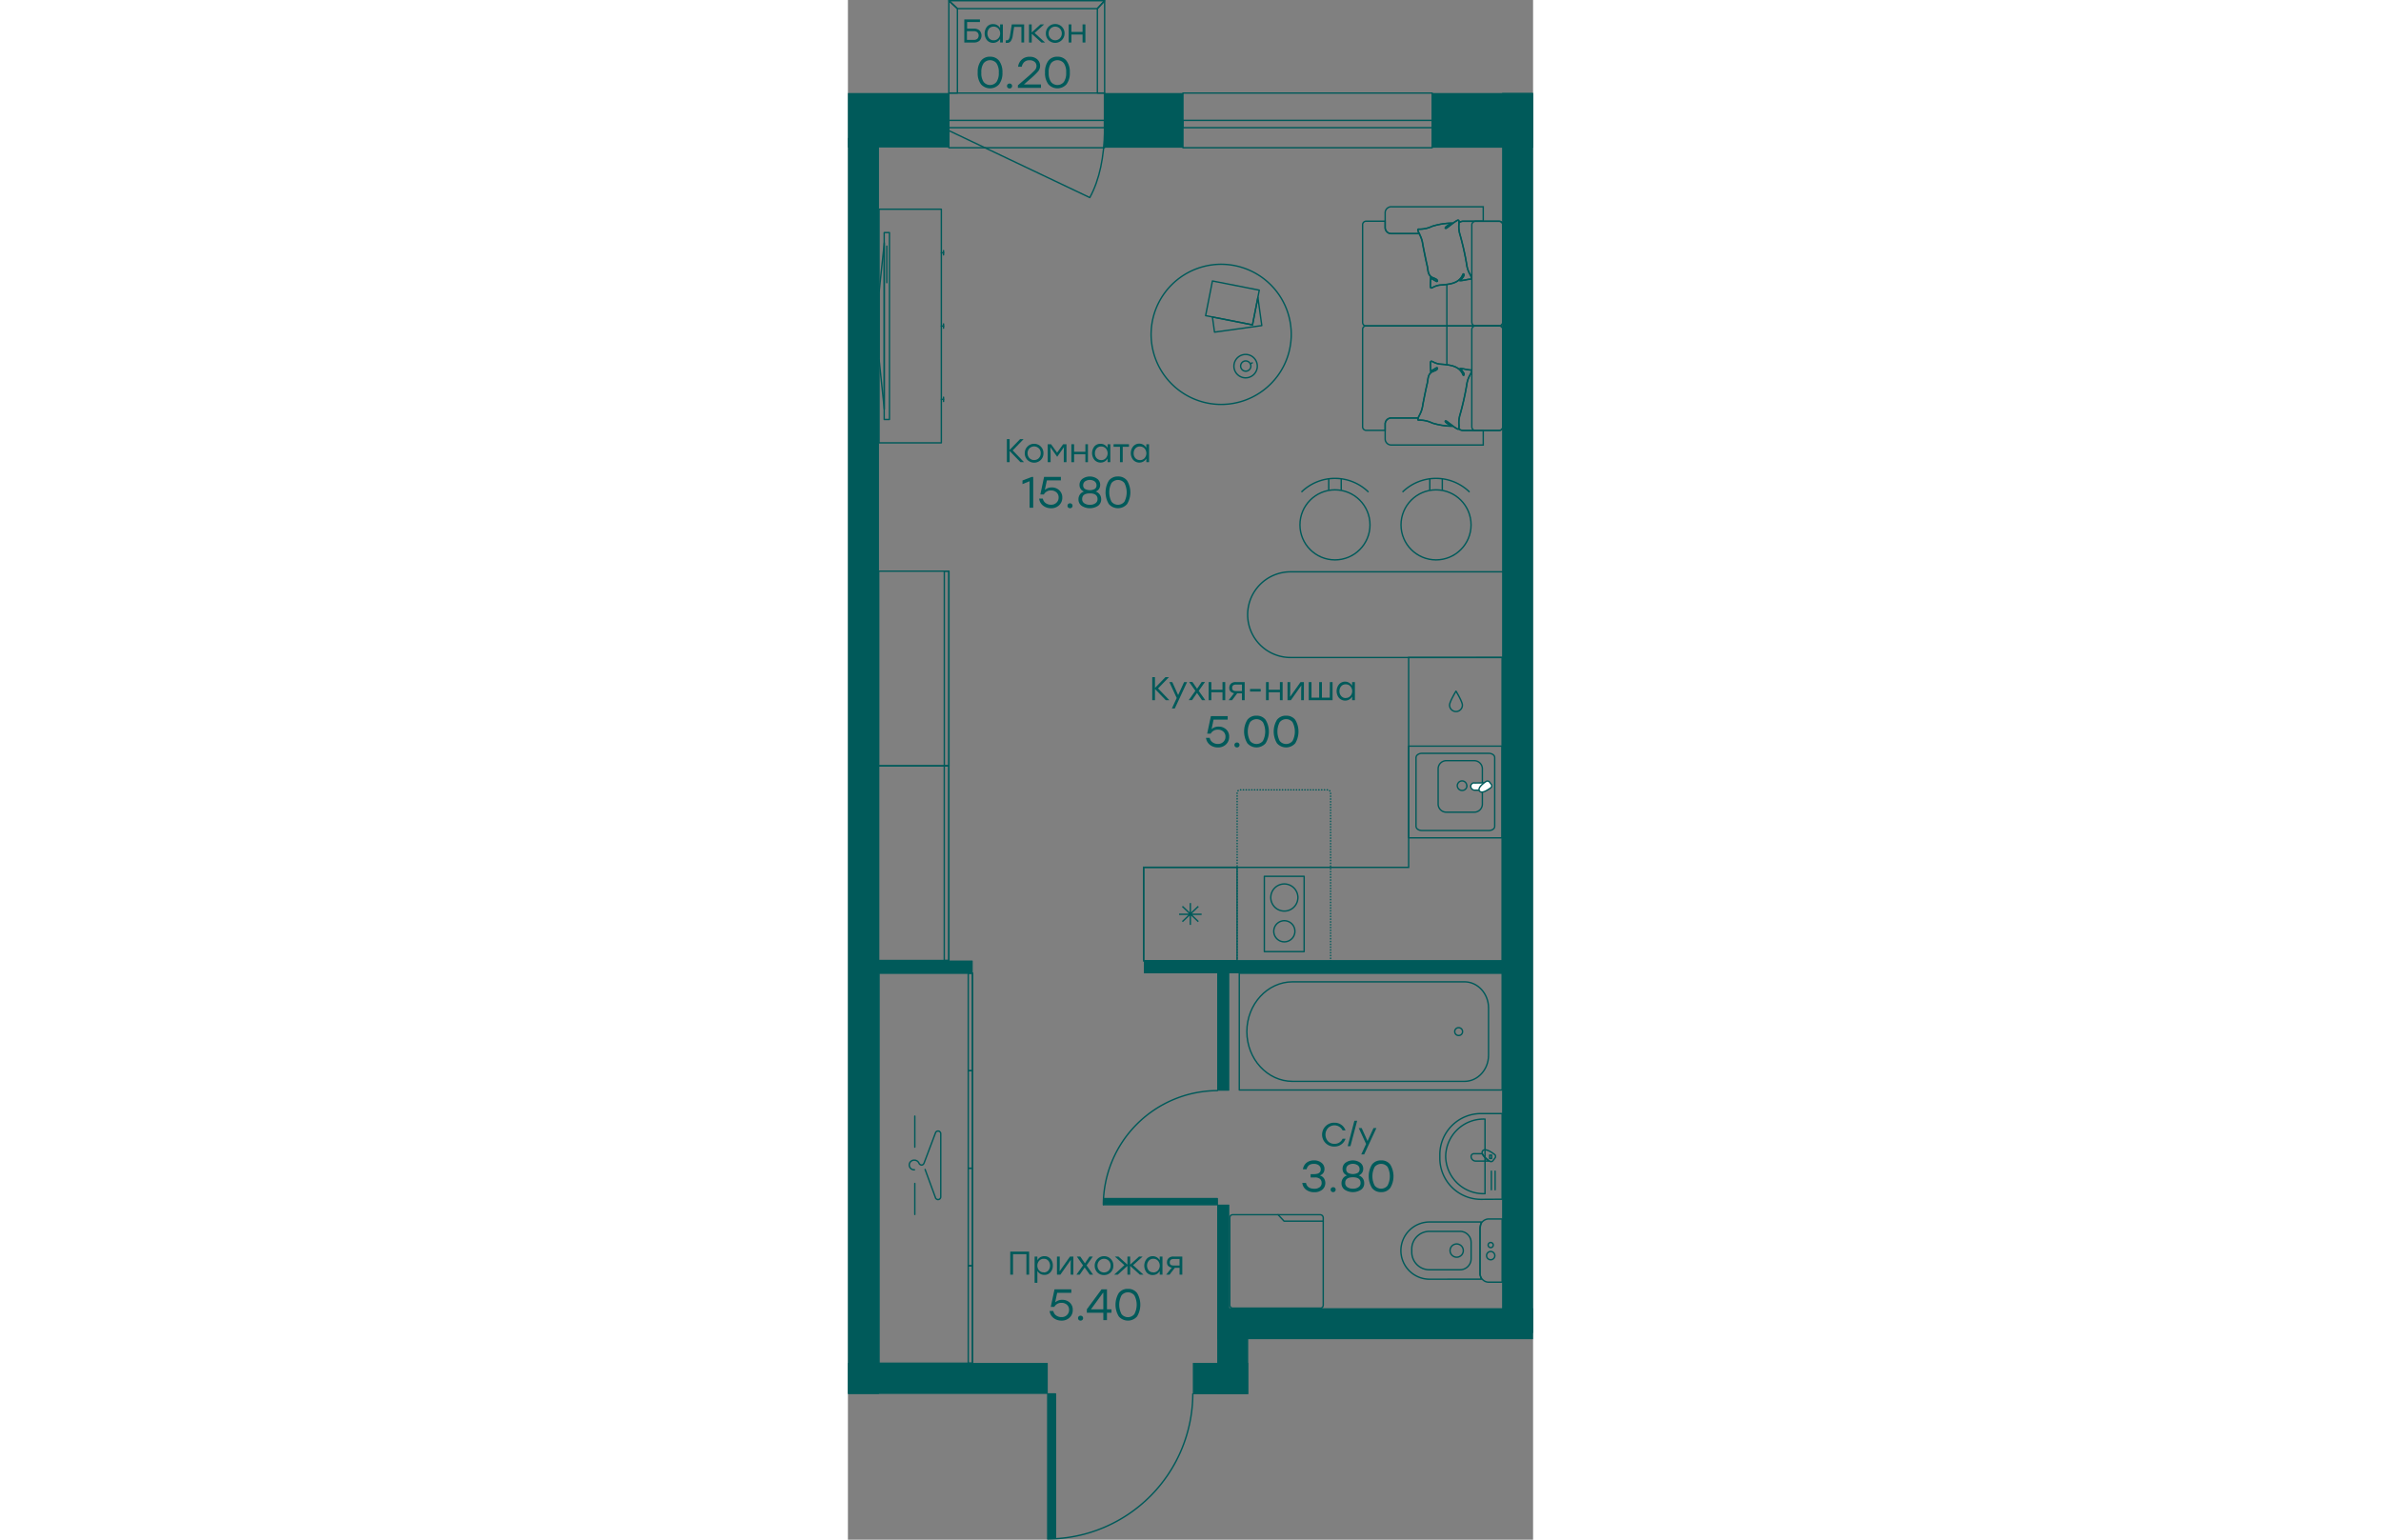 <?xml version="1.0" encoding="UTF-8" standalone="no"?>
<svg
   viewBox="0 0 267.24 600.54"
   version="1.1"
   id="svg1890785"
   
   
   xmlns="http://www.w3.org/2000/svg"
   xmlns:svg="http://www.w3.org/2000/svg" width="883" height="571">
  <rect x="0" y="0" width="267.24" height="600.54" fill="#808080" stroke="none"/>
  <defs
     id="defs1890789" />
  <g
     stroke="#005a5a"
     id="g1890637"
     transform="translate(-216.38,-49.73)">
    <g
       fill="none"
       id="g1890439">
      <g
         stroke-width="0.54"
         id="g1890429">
        <g
           stroke-miterlimit="22.93"
           id="g1890425">
          <path
             d="m 471.53,306.16 h -36.44 v 81.88 H 331.75 v 36.44 h 139.78 z"
             id="path1890419" />
          <path
             d="m 331.72,388 h 36.45 v 36.44 h -36.45 z"
             id="path1890421" />
          <path
             d="m 346.84,409.2 2.97,-2.85 h -4.26 4.26 l 0.13,-0.13 v 0.13 h -0.13 0.13 v 4.14 -4.14 h 0.14 l -0.14,-0.13 3.11,-2.97 -3.11,2.97 v -4.27 4.27 l -3.1,-2.97 3.1,2.97 0.14,0.13 h 4.26 -4.26 l 2.97,2.85 -2.97,-2.85 h -0.14 v -0.13 l -0.13,0.13 z"
             id="path1890423" />
        </g>
        <path
           d="m 451.05,324.76 a 2.5,2.5 0 0 0 5,0 c 0,-1.37 -2.5,-5.45 -2.5,-5.45 0,0 -2.5,4.08 -2.5,5.45 z"
           stroke-linecap="round"
           stroke-linejoin="round"
           id="path1890427" />
      </g>
      <g
         stroke-miterlimit="22.93"
         stroke-width="0.53"
         id="g1890437">
        <path
           d="m 466.34,373.67 h -26.08 c -1.27,0 -2.3,-0.71 -2.3,-1.66 v -26.8 c 0,-0.87 1,-1.65 2.3,-1.65 h 26.08 c 1.27,0 2.31,0.71 2.31,1.65 v 26.87 c 0,0.92 -1.04,1.59 -2.31,1.59 z"
           id="path1890431" />
        <path
           d="m 460.67,366.52 h -10.91 a 3.18,3.18 0 0 1 -3.17,-3.17 v -13.76 a 3.18,3.18 0 0 1 3.17,-3.16 h 10.91 a 3.17,3.17 0 0 1 3.17,3.16 v 13.71 a 3.16,3.16 0 0 1 -3.11,3.22 z"
           id="path1890433" />
        <path
           d="m 457.82,356.21 a 1.7,1.7 0 0 1 -0.31,1 1.83,1.83 0 0 1 -0.83,0.7 2.1,2.1 0 0 1 -1.08,0.1 1.81,1.81 0 0 1 -1,-0.52 2,2 0 0 1 -0.5,-0.94 1.7,1.7 0 0 1 0.1,-1.07 2.12,2.12 0 0 1 0.69,-0.85 1.92,1.92 0 0 1 1,-0.31 1.84,1.84 0 0 1 1.86,1.87 z"
           id="path1890435" />
      </g>
    </g>
    <g
       stroke-width="0.53"
       id="g1890447">
      <path
         d="m 465.37,355.07 a 8.28,8.28 0 0 0 -2.36,2.86 h -2.14 a 1.57,1.57 0 0 1 -1.57,-1.43 1.34,1.34 0 0 1 0.1,-0.59 1.38,1.38 0 0 1 0.35,-0.48 1.05,1.05 0 0 1 0.52,-0.3 1.52,1.52 0 0 1 0.6,0 z"
         fill="#ffffff"
         fill-rule="evenodd"
         stroke-miterlimit="22.93"
         id="path1890441" />
      <path
         d="m 466.63,354.77 0.62,0.82 a 1,1 0 0 1 0.23,0.72 1.07,1.07 0 0 1 -0.33,0.66 c -0.8,0.58 -3.49,2.56 -4.42,1.29 -0.93,-1.27 1.78,-3.23 2.56,-3.72 a 1,1 0 0 1 0.71,-0.15 0.88,0.88 0 0 1 0.63,0.38 z"
         fill="#ffffff"
         fill-rule="evenodd"
         stroke-miterlimit="22.93"
         id="path1890443" />
      <path
         d="m 471.52,376.53 h -36.43 v -35.77 h 36.43 z"
         fill="none"
         stroke-linecap="round"
         stroke-linejoin="round"
         id="path1890445" />
    </g>
    <g
       stroke-width="0.54"
       id="g1890635">
      <g
         fill="none"
         id="g1890605">
        <g
           stroke-linecap="round"
           id="g1890527">
          <g
             stroke-linejoin="round"
             id="g1890455">
            <path
               d="m 378.8,391.53 h 15.53 v 29.38 H 378.8 Z"
               id="path1890449" />
            <path
               d="m 386.6,408.85 a 4.12,4.12 0 1 0 4.12,4.11 4.12,4.12 0 0 0 -4.12,-4.11 z"
               id="path1890451" />
            <path
               d="m 386.6,394.51 a 5.29,5.29 0 1 0 5.29,5.29 5.31,5.31 0 0 0 -5.29,-5.29 z"
               id="path1890453" />
          </g>
          <g
             stroke-miterlimit="10"
             id="g1890463">
            <path
               d="m 368.19,424.52 v -0.05"
               id="path1890457" />
            <path
               d="M 368.19,423.48 V 359 a 1.2,1.2 0 0 1 1.2,-1.2 h 34.05 a 1.2,1.2 0 0 1 1.2,1.2 v 65"
               stroke-dasharray="0.1, 0.99"
               id="path1890459" />
            <path
               d="m 404.64,424.47 v 0.05"
               id="path1890461" />
          </g>
          <g
             stroke-linejoin="round"
             id="g1890525">
            <path
               d="m 471.55,517.48 v -33.41 h -8.23 a 16.06,16.06 0 0 0 -16.07,16 v 1.46 a 16.07,16.07 0 0 0 16.07,16 z"
               id="path1890465" />
            <path
               d="m 464.87,515.32 v -29.1 h -0.44 a 14.77,14.77 0 0 0 -14.9,14.55 14.76,14.76 0 0 0 14.9,14.55 z"
               id="path1890467" />
            <path
               d="m 468.82,513.78 v -7.24"
               id="path1890469" />
            <path
               d="m 467.35,513.78 v -7.24"
               id="path1890471" />
            <path
               d="m 466.56,502.61 a 8.59,8.59 0 0 1 -2.75,-2.88 h -3.3 a 1.07,1.07 0 0 0 -1.06,1.06 1.83,1.83 0 0 0 1.83,1.82 z"
               id="path1890473" />
            <path
               d="m 468.07,502.33 0.66,-0.88 a 1,1 0 0 0 -0.12,-1.44 c -0.84,-0.62 -3.69,-2.7 -4.67,-1.38 -1,1.36 1.88,3.41 2.71,4 a 1,1 0 0 0 1.42,-0.3 z"
               id="path1890475" />
            <path
               d="m 466.67,500.27 h 0.8 v 1.32 h -0.8 z"
               id="path1890477" />
            <path
               d="m 471.55,549.84 v -24.66 h -5.19 a 3.44,3.44 0 0 0 -3.43,3.43 v 17.8 a 3.44,3.44 0 0 0 3.43,3.43 z"
               id="path1890479" />
            <path
               d="m 463.4,548.67 -0.49,-1.87 V 529 l 0.49,-2.64 h -20.18 a 11.19,11.19 0 0 0 -11.16,11.16 11.19,11.19 0 0 0 11.16,11.16 z"
               id="path1890481" />
            <path
               d="m 459.45,540.71 v -6.4 a 4.31,4.31 0 0 0 -4.29,-4.29 h -12 a 6.88,6.88 0 0 0 -6.86,6.86 v 1.26 a 6.88,6.88 0 0 0 6.86,6.86 h 12 a 4.31,4.31 0 0 0 4.29,-4.29 z"
               id="path1890483" />
            <path
               d="m 456.4,537.51 a 2.58,2.58 0 1 0 -2.57,2.58 2.57,2.57 0 0 0 2.57,-2.58 z"
               id="path1890485" />
            <path
               d="m 468.7,539.49 a 1.61,1.61 0 1 0 -1.61,1.6 1.6,1.6 0 0 0 1.61,-1.6 z"
               id="path1890487" />
            <path
               d="m 468.09,535.36 a 1,1 0 1 0 -1,1 1,1 0 0 0 1,-1 z"
               id="path1890489" />
            <path
               d="m 369.03,429.32 h 102.52 v 45.56 H 369.03 Z"
               id="path1890491" />
            <path
               d="m 389.8,471.51 h 67.09 c 5.15,0 9.36,-4.58 9.36,-10.18 v -18.45 c 0,-5.61 -4.21,-10.19 -9.36,-10.19 H 389.8 c -9.8,0 -17.82,8.73 -17.82,19.41 0,10.68 8.02,19.41 17.82,19.41 z"
               id="path1890493" />
            <path
               d="m 454.52,450.57 a 1.53,1.53 0 1 1 -1.46,1.53 1.5,1.5 0 0 1 1.46,-1.53 z"
               id="path1890495" />
            <rect
               height="36.45"
               rx="1.1"
               width="36.45"
               x="365.32"
               y="523.52"
               id="rect1890497" />
            <path
               d="m 384.16,523.52 2.34,2.51 h 15.27"
               id="path1890499" />
            <path
               d="m 255.73,348.44 h -27.34 v -11.52 -52.9 -11.52 h 27.34 v 11.52 52.9 z"
               id="path1890501" />
            <path
               d="m 255.8,348.44 h -1.82 v -11.52 -52.9 -11.52 h 1.82 v 11.52 26.45 26.45 z"
               id="path1890503" />
            <path
               d="m 255.71,424.38 h -27.34 v -11.52 -52.9 -11.52 h 27.34 v 11.52 52.9 z"
               id="path1890505" />
            <path
               d="m 255.78,424.38 h -1.82 v -11.52 -52.9 -11.52 h 1.82 v 11.52 26.45 26.45 z"
               id="path1890507" />
            <path
               d="M 264.97,581.46 H 228.52 V 565.62 445.16 429.32 h 36.45 v 15.84 120.46 z"
               id="path1890509" />
            <path
               d="m 264.97,581.46 h -1.66 v -3.96 -30.12 -3.96 h 1.66 v 3.96 30.12 z"
               id="path1890511" />
            <path
               d="m 264.97,505.39 h -1.66 v 3.96 30.11 3.96 h 1.66 v -3.96 -30.11 z"
               id="path1890513" />
            <path
               d="m 264.97,467.36 h -1.66 v 3.95 30.12 3.96 h 1.66 v -3.96 -30.12 z"
               id="path1890515" />
            <path
               d="m 264.97,429.32 h -1.66 v 3.96 30.11 3.97 h 1.66 v -3.97 -30.11 z"
               id="path1890517" />
            <path
               d="m 242.32,506 a 1.88,1.88 0 1 1 0,-3.75 1.94,1.94 0 0 1 1.75,1.11 1.23,1.23 0 0 0 1,0.8 1,1 0 0 0 0.92,-0.6 c 0.07,-0.14 0.16,-0.35 0.16,-0.35 l 4.44,-11.76 a 1.06,1.06 0 0 1 2,0.46 v 24.67 a 1.06,1.06 0 0 1 -2,0.46 l -4.1,-11.16"
               id="path1890519" />
            <path
               d="m 242.47,497.16 v -12.1"
               id="path1890521" />
            <path
               d="m 242.47,523.42 v -12.1"
               id="path1890523" />
          </g>
        </g>
        <g
           stroke-miterlimit="10"
           id="g1890549">
          <path
             d="m 471.81,178.19 v 38.07 a 1.37,1.37 0 0 1 -1.37,1.37 H 456.5 a 3.28,3.28 0 0 1 -1.92,-0.62 0.48,0.48 0 0 0 0.15,-0.32 6.63,6.63 0 0 0 0,-1.41 10.88,10.88 0 0 1 0.5,-4.05 107.68,107.68 0 0 0 2.54,-11.36 10.45,10.45 0 0 1 1.27,-3.87 7.13,7.13 0 0 0 0.59,-1.29 c 0.15,-0.48 0,-0.69 -0.52,-0.68 -0.85,0 -2.87,-0.57 -3.77,-0.54 0.23,0.48 1.14,1.39 1.32,1.93 0.18,0.54 -0.19,1 -0.4,0.35 -1.05,-2.31 -3,-3.24 -5.39,-3.63 a 28,28 0 0 0 -3,-0.36 7.44,7.44 0 0 1 -3.2,-0.88 c -0.88,-0.47 -1.08,-0.37 -1.09,0.59 -0.01,0.96 0.06,2.09 0.09,3 0.66,-0.38 1.56,-0.85 2.05,-1.18 0.69,-0.45 0.87,0.31 0,0.79 -0.68,0.38 -1.45,0.57 -1.85,0.88 -1.42,1.11 -1.18,2.76 -1.59,4.42 -0.41,1.66 -1.36,6.38 -1.67,8.07 a 12,12 0 0 1 -1.36,4.27 5.81,5.81 0 0 0 -0.47,1 h -10.32 a 2.38,2.38 0 0 0 -2.53,2.21 v 2.63 h -7.42 a 1.37,1.37 0 0 1 -1.38,-1.37 v -38.02 a 1.38,1.38 0 0 1 1.38,-1.37 h 51.93 a 1.37,1.37 0 0 1 1.37,1.37 z"
             id="path1890529" />
          <path
             d="m 428.46,140.84 h 10.76 v 0.12 a 12,12 0 0 1 1.36,4.27 c 0.31,1.69 1.27,6.4 1.67,8.07 0.4,1.67 0.17,3.31 1.59,4.42 0.4,0.31 1.17,0.49 1.85,0.87 0.87,0.49 0.69,1.25 0,0.8 -0.49,-0.33 -1.39,-0.8 -2.05,-1.18 0,0.92 -0.1,2 -0.09,3 0.01,1 0.21,1.06 1.09,0.59 a 7.59,7.59 0 0 1 3.2,-0.89 25.62,25.62 0 0 0 3,-0.35 c 2.35,-0.39 4.34,-1.32 5.39,-3.63 0.21,-0.61 0.6,-0.27 0.4,0.35 -0.2,0.62 -1.09,1.45 -1.32,1.93 0.9,0 2.92,-0.55 3.77,-0.54 0.52,0 0.67,-0.2 0.52,-0.68 a 6.83,6.83 0 0 0 -0.59,-1.29 10.44,10.44 0 0 1 -1.27,-3.88 107.5,107.5 0 0 0 -2.54,-11.35 10.91,10.91 0 0 1 -0.5,-4 5.53,5.53 0 0 0 0,-0.91 3.19,3.19 0 0 1 1.75,-0.51 h 13.94 a 1.37,1.37 0 0 1 1.37,1.37 v 38.07 a 1.37,1.37 0 0 1 -1.37,1.37 h -51.88 a 1.37,1.37 0 0 1 -1.38,-1.37 v -38.11 a 1.37,1.37 0 0 1 1.38,-1.37 h 7.42 v 2.62 a 2.38,2.38 0 0 0 2.53,2.21 z"
             id="path1890531" />
          <rect
             height="12.09"
             rx="1.37"
             transform="rotate(90,465.765,156.415)"
             width="40.81"
             x="445.36"
             y="150.37"
             id="rect1890533" />
          <path
             d="m 449.99,160.71 v 16.11"
             id="path1890535" />
          <rect
             height="12.09"
             rx="1.37"
             transform="rotate(90,465.765,197.225)"
             width="40.81"
             x="445.36"
             y="191.18"
             id="rect1890537" />
          <path
             d="m 449.99,176.82 v 15.17"
             id="path1890539" />
          <path
             d="m 464.18,136 h -7.68 a 3.19,3.19 0 0 0 -1.75,0.51 c 0,-0.17 0,-0.34 0,-0.5 0,-0.38 -0.28,-0.54 -0.67,-0.32 -0.39,0.22 -0.84,0.49 -1.23,0.77 -0.73,0.53 -1.43,1.1 -2.16,1.63 -0.23,0.17 -0.47,0.38 -0.71,0.54 -0.46,0.32 -1.18,0 0.5,-1 0.16,-0.09 1,-0.7 1.23,-0.88 a 27,27 0 0 0 -7.45,1.24 11.09,11.09 0 0 1 -5.06,1.11 c -0.5,-0.05 -0.63,0.16 -0.47,0.63 a 6,6 0 0 0 0.51,1.13 h -10.78 a 2.38,2.38 0 0 1 -2.53,-2.21 v -6.06 a 2.38,2.38 0 0 1 2.53,-2.21 h 35.72 z"
             id="path1890541" />
          <path
             d="m 438.71,213 c -0.16,0.47 0,0.68 0.47,0.63 a 11.09,11.09 0 0 1 5.06,1.11 27,27 0 0 0 7.45,1.24 c -0.25,-0.18 -1.07,-0.79 -1.23,-0.89 -1.68,-1.06 -1,-1.34 -0.5,-1 0.24,0.16 0.48,0.37 0.71,0.54 0.73,0.53 1.43,1.1 2.16,1.63 0.39,0.28 0.81,0.52 1.23,0.77 0.24,0.14 0.41,0.11 0.52,0 a 3.26,3.26 0 0 0 1.92,0.62 h 7.68 v 5.65 h -35.72 a 2.38,2.38 0 0 1 -2.53,-2.21 V 215 a 2.38,2.38 0 0 1 2.53,-2.21 h 10.34 c -0.02,0.07 -0.07,0.13 -0.09,0.21 z"
             id="path1890543" />
          <path
             d="m 443.71,158.18 c 0.66,0.38 1.56,0.85 2.05,1.18 0.68,0.45 0.86,-0.31 0,-0.79 -0.68,-0.38 -1.44,-0.57 -1.84,-0.88 -1.41,-1.1 -1.18,-2.75 -1.58,-4.4 -0.4,-1.65 -1.36,-6.37 -1.67,-8.06 a 11.89,11.89 0 0 0 -1.37,-4.23 6.33,6.33 0 0 1 -0.55,-1.25 c -0.16,-0.47 0,-0.68 0.46,-0.63 a 11,11 0 0 0 5,-1.1 26.74,26.74 0 0 1 7.41,-1.24 c -0.25,0.18 -1.06,0.79 -1.22,0.89 -1.68,1.06 -1,1.33 -0.5,1 0.24,-0.16 0.48,-0.37 0.7,-0.54 0.73,-0.53 1.43,-1.1 2.15,-1.63 0.39,-0.28 0.82,-0.52 1.23,-0.76 0.41,-0.24 0.62,-0.06 0.67,0.31 a 7.39,7.39 0 0 1 0,1.41 10.83,10.83 0 0 0 0.5,4 109.07,109.07 0 0 1 2.53,11.33 10.46,10.46 0 0 0 1.27,3.86 6.22,6.22 0 0 1 0.58,1.29 c 0.16,0.48 0,0.68 -0.51,0.67 -0.85,0 -2.86,0.58 -3.76,0.54 a 21.7,21.7 0 0 0 1.32,-1.92 c 0.2,-0.62 -0.19,-1 -0.4,-0.35 -1,2.3 -3,3.22 -5.36,3.62 a 25.21,25.21 0 0 1 -3,0.35 7.53,7.53 0 0 0 -3.18,0.88 c -0.88,0.47 -1.07,0.37 -1.08,-0.59 -0.01,-0.96 0.12,-2.04 0.15,-2.96 z"
             id="path1890545" />
          <path
             d="m 443.71,194.5 c 0.66,-0.38 1.56,-0.85 2.05,-1.18 0.68,-0.45 0.86,0.31 0,0.8 -0.68,0.37 -1.44,0.56 -1.84,0.87 -1.41,1.1 -1.18,2.75 -1.58,4.4 -0.4,1.65 -1.36,6.37 -1.67,8.06 a 12,12 0 0 1 -1.36,4.26 6,6 0 0 0 -0.55,1.24 c -0.16,0.47 0,0.68 0.46,0.63 a 11.13,11.13 0 0 1 5,1.1 26.74,26.74 0 0 0 7.41,1.24 c -0.25,-0.18 -1.06,-0.79 -1.22,-0.88 -1.68,-1.07 -1,-1.34 -0.5,-1 0.24,0.16 0.48,0.38 0.7,0.54 0.73,0.53 1.43,1.1 2.15,1.63 0.39,0.28 0.82,0.52 1.23,0.76 0.41,0.24 0.62,0.06 0.67,-0.31 a 7.39,7.39 0 0 0 0,-1.41 10.83,10.83 0 0 1 0.5,-4 109.46,109.46 0 0 0 2.53,-11.32 10.45,10.45 0 0 1 1.31,-3.93 6,6 0 0 0 0.58,-1.29 c 0.16,-0.48 0,-0.68 -0.51,-0.67 -0.85,0 -2.86,-0.57 -3.76,-0.54 a 21.7,21.7 0 0 1 1.32,1.92 c 0.2,0.63 -0.19,1 -0.4,0.35 -1,-2.3 -3,-3.22 -5.36,-3.62 a 27.45,27.45 0 0 0 -3,-0.35 7.53,7.53 0 0 1 -3.18,-0.88 c -0.88,-0.47 -1.07,-0.37 -1.08,0.59 -0.01,0.96 0.07,2.07 0.1,2.99 z"
             id="path1890547" />
        </g>
        <g
           stroke-linecap="round"
           stroke-linejoin="round"
           id="g1890583">
          <path
             d="m 195.1,164.75 h 91.13 v 24.3 H 195.1 Z"
             transform="rotate(90,240.67,176.9)"
             id="path1890551" />
          <path
             d="m 253.68,147.48 v 1.66"
             id="path1890553" />
          <path
             d="m 252.82,148.31 h 0.86"
             id="path1890555" />
          <path
             d="m 253.68,176.07 v 1.66"
             id="path1890557" />
          <path
             d="m 252.82,176.9 h 0.86"
             id="path1890559" />
          <path
             d="m 253.68,204.66 v 1.66"
             id="path1890561" />
          <path
             d="m 252.82,205.49 h 0.86"
             id="path1890563" />
          <path
             d="m 230.53,140.45 h 2.05 v 72.9 h -2.05 z"
             id="path1890565" />
          <path
             d="m 228.52,189.6 v -25.59 l 2.05,-19.54 v 64.86 z"
             id="path1890567" />
          <path
             d="M 231.55,159.99 V 145.72"
             id="path1890569" />
          <path
             d="m 373.74,155.48 a 27.33,27.33 0 1 0 12.89,36.44 27.33,27.33 0 0 0 -12.89,-36.44 z"
             id="path1890571" />
          <path
             d="m 374.19,176.45 2.1,-10.66 1.52,10.93 -18.44,2.56 -0.82,-5.9 z"
             id="path1890573" />
          <path
             d="m 359.5,158.59 h 13.78 v 18.62 H 359.5 Z"
             transform="rotate(101.13,366.385,167.877)"
             id="path1890575" />
          <path
             d="m 371.89,188 a 4.56,4.56 0 1 0 4.15,4.93 4.56,4.56 0 0 0 -4.15,-4.93 z"
             id="path1890577" />
          <path
             d="m 371.68,190.51 a 2,2 0 1 0 1.86,2.21 2.05,2.05 0 0 0 -1.86,-2.21 z"
             id="path1890579" />
          <path
             d="m 373.4,191.61 0.69,-0.36"
             id="path1890581" />
        </g>
        <g
           stroke-miterlimit="10"
           id="g1890603">
          <path
             d="m 458.84,241.65 a 18.7,18.7 0 0 0 -26.15,0"
             id="path1890585" />
          <path
             d="m 443.34,240.99 v -4.67"
             id="path1890587" />
          <path
             d="m 448.21,240.99 v -4.67"
             id="path1890589" />
          <circle
             cx="445.77"
             cy="254.45"
             r="13.66"
             id="circle1890591" />
          <path
             d="m 419.42,241.65 a 18.7,18.7 0 0 0 -26.15,0"
             id="path1890593" />
          <path
             d="m 403.92,240.99 v -4.67"
             id="path1890595" />
          <path
             d="m 408.79,240.99 v -4.67"
             id="path1890597" />
          <circle
             cx="406.35"
             cy="254.45"
             r="13.66"
             id="circle1890599" />
          <path
             d="m 389,272.77 h 83.5 v 33.41 H 389 A 16.71,16.71 0 0 1 372.29,289.47 16.71,16.71 0 0 1 389,272.77 Z"
             id="path1890601" />
        </g>
      </g>
      <g
         stroke-linejoin="round"
         id="g1890633">
        <path
           d="m 316.17,517.23 h 44.28 v 2.38 h -44.28 z"
           fill="#005a5a"
           id="path1890607" />
        <path
           d="M 360.45,475.12 A 44.67,44.67 0 0 0 316,519.61"
           fill="none"
           stroke-linecap="round"
           id="path1890609" />
        <path
           d="m 294.32,593.42 h 3.02 v 56.31 h -3.02 z"
           fill="#005a5a"
           id="path1890611" />
        <g
           fill="none"
           stroke-linecap="round"
           id="g1890631">
          <path
             d="M 350.9,593.42 A 56.81,56.81 0 0 1 294.32,650"
             id="path1890613" />
          <path
             d="m 255.75,50 h 60.76 l -2.83,3.09 h -54.59 z"
             id="path1890615" />
          <path
             d="m 316.51,50 v 36.02 h -2.83 V 53.09 Z"
             id="path1890617" />
          <path
             d="M 259.09,53.09 255.75,50 v 36.02 h 3.34 z"
             id="path1890619" />
          <path
             d="m 316.51,100.66 c -0.24,10.26 -1.9,19 -5.79,26.13 l -55,-26.13"
             id="path1890621" />
          <path
             d="m 347.05,86.02 h 97.21 v 21.33 h -97.21 z"
             id="path1890623" />
          <path
             d="m 347.05,96.69 h 97.21 v 2.84 h -97.21 z"
             id="path1890625" />
          <path
             d="m 255.75,86.02 h 60.69 v 21.33 h -60.69 z"
             id="path1890627" />
          <path
             d="m 255.75,96.69 h 60.69 v 2.84 h -60.69 z"
             id="path1890629" />
        </g>
      </g>
    </g>
  </g>
  <g
     fill="#005a5a"
     id="g1890783"
     transform="translate(-216.38,-49.73)">
    <path
       d="m 444.25,86.02 h 39.35 v 21.33 h -39.35 z"
       id="path1890639" />
    <path
       d="m 316.31,86.02 h 30.73 v 21.33 h -30.73 z"
       id="path1890641" />
    <path
       d="m 216.38,86.02 h 39.37 v 21.24 h -39.37 z"
       id="path1890643" />
    <path
       d="m 216.4,103.52 h 12.1 v 489.91 h -12.1 z"
       id="path1890645" />
    <path
       d="m 471.53,85.98 h 12.09 v 483.65 h -12.09 z"
       transform="rotate(180,477.575,327.805)"
       id="path1890647" />
    <path
       d="m 360.42,559.99 h 12.09 v 33.43 h -12.09 z"
       transform="rotate(180,366.465,576.705)"
       id="path1890649" />
    <path
       d="m 350.9,581.33 h 21.6 v 12.22 h -21.6 z"
       transform="rotate(180,361.705,587.44)"
       id="path1890651" />
    <path
       d="m 216.43,593.42 h 77.89 v -12.09 h -77.89"
       fill-rule="evenodd"
       id="path1890653" />
    <path
       d="M 483.6,559.99 H 360.42 v 12.08 H 483.6"
       fill-rule="evenodd"
       id="path1890655" />
    <path
       d="m 331.87,424.45 h 140.68 v 4.89 H 331.87 Z"
       transform="rotate(180,402.21,426.895)"
       id="path1890657" />
    <path
       d="m 225.79,424.45 h 39.22 v 4.89 h -39.22 z"
       transform="rotate(180,245.395,426.895)"
       id="path1890659" />
    <path
       d="m 360.42,424.45 h 4.63 v 50.66 h -4.63 z"
       transform="rotate(180,362.735,449.785)"
       id="path1890661" />
    <path
       d="m 360.42,519.61 h 4.63 v 50.66 h -4.63 z"
       transform="rotate(180,362.735,544.94)"
       id="path1890663" />
    <path
       d="m 331.87,424.45 h 140.68 v 4.89 H 331.87 Z"
       transform="rotate(180,402.21,426.895)"
       id="path1890665" />
    <path
       d="m 225.79,424.45 h 39.22 v 4.89 h -39.22 z"
       transform="rotate(180,245.395,426.895)"
       id="path1890667" />
    <path
       d="m 360.42,424.45 h 4.63 v 50.66 h -4.63 z"
       transform="rotate(180,362.735,449.785)"
       id="path1890669" />
    <path
       d="m 360.42,519.61 h 4.63 v 50.66 h -4.63 z"
       transform="rotate(180,362.735,544.94)"
       id="path1890671" />
    <path
       d="m 287.06,537.91 v 9 H 286 v -8 h -5.22 v 8 h -1.08 v -9 z"
       id="path1890673" />
    <path
       d="m 293,539.7 a 3,3 0 0 1 2.37,1 3.81,3.81 0 0 1 0.93,2.65 3.76,3.76 0 0 1 -0.94,2.64 3,3 0 0 1 -2.38,1 3.17,3.17 0 0 1 -1.6,-0.41 3.22,3.22 0 0 1 -1.11,-1.15 v 4.64 h -1.07 v -10.23 h 1.07 v 1.45 a 3.15,3.15 0 0 1 1.12,-1.17 3.09,3.09 0 0 1 1.61,-0.42 z m -0.21,6.34 a 2.25,2.25 0 0 0 1.75,-0.75 3,3 0 0 0 0,-3.82 2.23,2.23 0 0 0 -1.75,-0.76 2.37,2.37 0 0 0 -1.81,0.76 2.89,2.89 0 0 0 0,3.82 2.4,2.4 0 0 0 1.81,0.71 z"
       id="path1890675" />
    <path
       d="m 303,539.84 h 1.31 v 7.07 h -1.06 v -3.39 l 0.06,-2.38 -4.07,5.77 h -1.32 v -7.07 H 299 v 3.4 l -0.06,2.36 z"
       id="path1890677" />
    <path
       d="m 312,546.91 h -1.28 l -2,-2.81 -1.93,2.81 h -1.28 l 2.57,-3.64 -2.43,-3.43 H 307 l 1.82,2.64 1.78,-2.64 h 1.3 l -2.44,3.45 z"
       id="path1890679" />
    <path
       d="m 316.27,539.7 a 3.6,3.6 0 0 1 3.65,3.68 3.57,3.57 0 0 1 -3.65,3.67 3.51,3.51 0 0 1 -2.58,-1 3.77,3.77 0 0 1 0,-5.25 3.5,3.5 0 0 1 2.58,-1.1 z m 1.83,1.77 a 2.57,2.57 0 0 0 -3.65,0 2.83,2.83 0 0 0 0,3.82 2.47,2.47 0 0 0 1.82,0.75 2.5,2.5 0 0 0 1.84,-0.75 2.63,2.63 0 0 0 0.73,-1.91 2.58,2.58 0 0 0 -0.74,-1.91 z"
       id="path1890681" />
    <path
       d="m 331.65,546.91 h -1.4 l -3.78,-3.42 v 3.42 h -1.07 v -3.42 l -3.78,3.42 h -1.4 l 4,-3.71 -3.73,-3.36 h 1.4 l 3.51,3.16 v -3.16 h 1.07 V 543 l 3.46,-3.16 h 1.4 l -3.73,3.36 z"
       id="path1890683" />
    <path
       d="m 338,539.84 h 1.07 v 7.07 H 338 v -1.42 a 3.25,3.25 0 0 1 -1.12,1.15 3.15,3.15 0 0 1 -1.6,0.41 3.08,3.08 0 0 1 -2.38,-1 4.23,4.23 0 0 1 0,-5.29 3.13,3.13 0 0 1 5.1,0.56 z m -2.52,6.2 a 2.4,2.4 0 0 0 1.81,-0.75 2.89,2.89 0 0 0 0,-3.82 2.37,2.37 0 0 0 -1.81,-0.76 2.22,2.22 0 0 0 -1.75,0.76 3,3 0 0 0 0,3.82 2.27,2.27 0 0 0 1.74,0.71 z"
       id="path1890685" />
    <path
       d="m 343.35,539.84 h 3.45 v 7.07 h -1.07 v -2.67 h -1.85 l -2.06,2.67 h -1.32 l 2.21,-2.74 a 2.49,2.49 0 0 1 -1.38,-0.66 1.87,1.87 0 0 1 -0.5,-1.36 2.19,2.19 0 0 1 0.66,-1.71 2.67,2.67 0 0 1 1.86,-0.6 z m 0.09,3.5 h 2.29 v -2.54 h -2.34 c -1,0 -1.48,0.44 -1.48,1.33 0,0.89 0.51,1.21 1.53,1.21 z"
       id="path1890687" />
    <path
       d="m 406.19,496.93 a 4.65,4.65 0 1 1 0,-9.29 4.53,4.53 0 0 1 2.66,0.82 4.38,4.38 0 0 1 1.61,2.19 h -1.14 a 3.52,3.52 0 0 0 -5.67,-0.95 3.83,3.83 0 0 0 0,5.18 3.38,3.38 0 0 0 2.53,1 3.43,3.43 0 0 0 1.9,-0.54 3.37,3.37 0 0 0 1.24,-1.45 h 1.14 a 4.3,4.3 0 0 1 -1.61,2.19 4.46,4.46 0 0 1 -2.66,0.85 z"
       id="path1890689" />
    <path
       d="m 415,486.89 -2.61,9.9 h -1.08 l 2.61,-9.9 z"
       id="path1890691" />
    <path
       d="m 421.38,489.72 h 1.14 L 417.75,500 h -1.14 l 1.88,-4.07 -2.87,-6.21 h 1.14 l 2.29,5.06 z"
       id="path1890693" />
    <path
       d="m 285.06,230 h -1.38 l -4.23,-4.37 V 230 h -1.07 v -9 h 1.07 v 4.22 l 4.09,-4.22 h 1.36 l -4.25,4.41 z"
       id="path1890695" />
    <path
       d="m 289,222.83 a 3.6,3.6 0 0 1 3.65,3.68 3.57,3.57 0 0 1 -1.05,2.63 3.71,3.71 0 0 1 -5.18,0 3.57,3.57 0 0 1 -1.06,-2.62 3.53,3.53 0 0 1 1.07,-2.62 3.47,3.47 0 0 1 2.57,-1.07 z m 1.83,1.77 a 2.6,2.6 0 0 0 -3.65,0 2.83,2.83 0 0 0 0,3.82 2.47,2.47 0 0 0 1.82,0.75 2.5,2.5 0 0 0 1.84,-0.75 2.62,2.62 0 0 0 0.73,-1.91 2.58,2.58 0 0 0 -0.7,-1.91 z"
       id="path1890697" />
    <path
       d="m 300.32,223 h 1.31 v 7 h -1.06 v -3.39 l 0.06,-2.49 -2.63,3.78 -2.65,-3.74 0.08,2.49 V 230 h -1.13 v -7 h 1.31 l 2.36,3.29 z"
       id="path1890699" />
    <path
       d="m 309,223 h 1 v 7 h -1 v -3.11 h -4.4 V 230 h -1.07 v -7 h 1.07 v 2.95 h 4.4 z"
       id="path1890701" />
    <path
       d="m 317.67,223 h 1.06 v 7 h -1.06 v -1.42 a 3.2,3.2 0 0 1 -1.13,1.15 3.23,3.23 0 0 1 -4,-0.62 4.21,4.21 0 0 1 0,-5.28 3,3 0 0 1 2.37,-1 3,3 0 0 1 1.61,0.43 3.08,3.08 0 0 1 1.12,1.17 z m -2.52,6.2 a 2.4,2.4 0 0 0 1.81,-0.75 2.89,2.89 0 0 0 0,-3.82 2.4,2.4 0 0 0 -1.81,-0.75 2.26,2.26 0 0 0 -1.76,0.75 2.75,2.75 0 0 0 -0.67,1.91 2.68,2.68 0 0 0 0.68,1.91 2.25,2.25 0 0 0 1.75,0.72 z"
       id="path1890703" />
    <path
       d="m 326,223 v 1 h -2.44 v 6 h -1.07 v -6 H 320 v -1 z"
       id="path1890705" />
    <path
       d="m 332.78,223 h 1.06 v 7 h -1.06 v -1.42 a 3.2,3.2 0 0 1 -1.13,1.15 3.23,3.23 0 0 1 -4,-0.62 4.18,4.18 0 0 1 0,-5.28 3.13,3.13 0 0 1 5.1,0.56 z m -2.52,6.2 a 2.41,2.41 0 0 0 1.81,-0.75 2.89,2.89 0 0 0 0,-3.82 2.41,2.41 0 0 0 -1.81,-0.75 2.25,2.25 0 0 0 -1.76,0.75 2.76,2.76 0 0 0 -0.68,1.91 2.68,2.68 0 0 0 0.69,1.91 2.24,2.24 0 0 0 1.75,0.72 z"
       id="path1890707" />
    <path
       d="m 265.5,60.91 a 3.09,3.09 0 0 1 2.22,0.72 2.93,2.93 0 0 1 0,3.95 3.16,3.16 0 0 1 -2.25,0.73 h -3.7 v -9 h 6.1 v 1 h -5 v 2.59 z m -0.1,4.38 a 2.11,2.11 0 0 0 1.49,-0.46 1.83,1.83 0 0 0 0,-2.48 2,2 0 0 0 -1.46,-0.45 h -2.63 v 3.39 z"
       id="path1890709" />
    <path
       d="m 275.74,59.24 h 1.07 v 7.07 h -1.07 v -1.43 a 3.19,3.19 0 0 1 -5.1,0.54 4.23,4.23 0 0 1 0,-5.29 3,3 0 0 1 2.37,-1 3,3 0 0 1 2.73,1.59 z m -2.52,6.2 a 2.37,2.37 0 0 0 1.81,-0.76 2.63,2.63 0 0 0 0.72,-1.91 2.67,2.67 0 0 0 -0.72,-1.91 2.4,2.4 0 0 0 -1.81,-0.75 2.26,2.26 0 0 0 -1.76,0.75 3.05,3.05 0 0 0 0,3.83 2.25,2.25 0 0 0 1.76,0.75 z"
       id="path1890711" />
    <path
       d="m 280.3,59.24 h 4.81 v 7.07 h -1.06 v -6.07 h -2.85 l -0.52,3.32 a 5,5 0 0 1 -0.78,2.22 1.66,1.66 0 0 1 -1.38,0.67 3.52,3.52 0 0 1 -0.58,0 v -1 h 0.37 a 1,1 0 0 0 0.84,-0.42 4.23,4.23 0 0 0 0.47,-1.55 z"
       id="path1890713" />
    <path
       d="m 293.27,66.31 h -1.41 l -3.78,-3.41 v 3.41 H 287 v -7.07 h 1.06 v 3.15 l 3.45,-3.15 h 1.4 l -3.71,3.35 z"
       id="path1890715" />
    <path
       d="m 297.23,59.1 a 3.59,3.59 0 0 1 3.65,3.67 3.67,3.67 0 0 1 -6.24,2.63 3.59,3.59 0 0 1 -1.05,-2.63 3.6,3.6 0 0 1 3.64,-3.67 z m 1.82,1.76 a 2.58,2.58 0 0 0 -3.64,0 2.6,2.6 0 0 0 -0.74,1.91 2.57,2.57 0 0 0 0.74,1.91 2.57,2.57 0 0 0 3.65,0 2.82,2.82 0 0 0 0,-3.82 z"
       id="path1890717" />
    <path
       d="m 307.9,59.24 h 1.1 v 7.07 h -1.1 V 63.2 h -4.35 v 3.11 h -1.07 v -7.07 h 1.07 v 2.94 h 4.35 z"
       id="path1890719" />
    <path
       d="m 341.75,322.84 h -1.38 l -4.23,-4.37 v 4.37 h -1.06 v -9 h 1.06 v 4.22 l 4.09,-4.22 h 1.37 l -4.26,4.41 z"
       id="path1890721" />
    <path
       d="m 347.51,315.77 h 1.15 l -4.78,10.29 h -1.14 l 1.88,-4.08 -2.87,-6.21 h 1.14 l 2.29,5.07 z"
       id="path1890723" />
    <path
       d="m 355.78,322.84 h -1.29 l -1.95,-2.84 -1.93,2.81 h -1.29 l 2.58,-3.64 -2.43,-3.43 h 1.28 l 1.82,2.64 1.78,-2.64 h 1.3 l -2.44,3.45 z"
       id="path1890725" />
    <path
       d="m 362.48,315.77 h 1.07 v 7.07 h -1.07 v -3.11 h -4.35 v 3.11 h -1.06 v -7.07 h 1.06 v 3 h 4.35 z"
       id="path1890727" />
    <path
       d="m 367.69,315.77 h 3.44 v 7.07 h -1.06 v -2.67 h -1.86 l -2,2.67 h -1.33 L 367,320.1 a 2.43,2.43 0 0 1 -1.37,-0.66 1.82,1.82 0 0 1 -0.5,-1.35 2.23,2.23 0 0 1 0.65,-1.72 2.68,2.68 0 0 1 1.91,-0.6 z m 0.09,3.5 h 2.29 v -2.53 h -2.34 c -1,0 -1.48,0.44 -1.48,1.32 0,0.88 0.51,1.21 1.53,1.21 z"
       id="path1890729" />
    <path
       d="m 377.38,318.46 v 1 h -4.16 v -1 z"
       id="path1890731" />
    <path
       d="m 384.87,315.77 h 1.06 v 7.07 h -1.06 v -3.11 h -4.35 v 3.11 h -1.07 v -7.07 h 1.07 v 3 h 4.35 z"
       id="path1890733" />
    <path
       d="m 392.92,315.77 h 1.31 v 7.07 h -1.07 v -3.39 l 0.07,-2.38 -4.08,5.77 h -1.31 v -7.07 h 1.06 v 3.4 l -0.06,2.36 z"
       id="path1890735" />
    <path
       d="m 404.35,315.77 h 1.06 v 7.07 h -9.29 v -7.07 h 1.07 v 6.07 h 3 v -6.07 h 1.07 v 6.07 h 3.05 z"
       id="path1890737" />
    <path
       d="m 413.05,315.77 h 1.07 v 7.07 h -1.07 v -1.42 a 3.25,3.25 0 0 1 -1.12,1.15 3.27,3.27 0 0 1 -4,-0.62 4.19,4.19 0 0 1 0,-5.29 3.13,3.13 0 0 1 5.09,0.56 z m -2.52,6.2 a 2.42,2.42 0 0 0 1.82,-0.75 2.89,2.89 0 0 0 0,-3.82 2.42,2.42 0 0 0 -1.82,-0.75 2.24,2.24 0 0 0 -1.75,0.75 2.76,2.76 0 0 0 -0.68,1.91 2.72,2.72 0 0 0 0.68,1.91 2.27,2.27 0 0 0 1.75,0.78 z"
       id="path1890739" />
    <path
       d="m 300,556.72 a 4.13,4.13 0 0 1 2.91,1.08 3.7,3.7 0 0 1 1.17,2.86 3.92,3.92 0 0 1 -1.25,3 4.38,4.38 0 0 1 -3.12,1.17 5,5 0 0 1 -3.1,-1 4,4 0 0 1 -1.56,-2.76 h 1.44 a 2.82,2.82 0 0 0 1.13,1.77 3.54,3.54 0 0 0 2.09,0.62 2.87,2.87 0 0 0 2.1,-0.81 2.67,2.67 0 0 0 0.83,-2 2.58,2.58 0 0 0 -0.82,-2 3,3 0 0 0 -2.09,-0.75 3.07,3.07 0 0 0 -2.85,1.56 h -1.38 l 1.46,-6.84 h 6.55 V 554 H 298 l -0.79,3.73 a 3.91,3.91 0 0 1 2.79,-1.01 z"
       id="path1890741" />
    <path
       d="m 306.41,563.18 a 1.08,1.08 0 0 1 1.43,0 1,1 0 0 1 0,1.38 1.08,1.08 0 0 1 -1.43,0 1,1 0 0 1 0,-1.38 z"
       id="path1890743" />
    <path
       d="m 319.18,560.42 v 1.34 h -1.77 v 2.88 H 316 v -2.88 h -6.43 v -1.34 l 5.73,-7.78 h 2.12 v 7.78 z m -8,0 H 316 V 554 h -0.14 z"
       id="path1890745" />
    <path
       d="m 325.59,552.45 a 4.28,4.28 0 0 1 3.57,1.62 8.86,8.86 0 0 1 0,9.14 4.74,4.74 0 0 1 -7.13,0 8.83,8.83 0 0 1 0,-9.16 4.3,4.3 0 0 1 3.56,-1.6 z m -2.49,9.85 a 3.22,3.22 0 0 0 5,0 7.82,7.82 0 0 0 0,-7.32 3.22,3.22 0 0 0 -5,0 7.89,7.89 0 0 0 0,7.32 z"
       id="path1890747" />
    <path
       d="m 400.46,508.2 a 3,3 0 0 1 1.57,1.09 3.42,3.42 0 0 1 -0.62,4.46 4.79,4.79 0 0 1 -3.11,1 5.23,5.23 0 0 1 -3.14,-0.93 3.8,3.8 0 0 1 -1.55,-2.69 h 1.44 c 0.33,1.51 1.41,2.27 3.24,2.27 a 3.26,3.26 0 0 0 2.1,-0.62 2,2 0 0 0 0.76,-1.68 2,2 0 0 0 -0.64,-1.54 3,3 0 0 0 -2,-0.57 h -1.66 v -1.29 h 1.25 c 1.8,0 2.7,-0.62 2.7,-1.85 a 1.93,1.93 0 0 0 -0.73,-1.58 3,3 0 0 0 -1.93,-0.58 3.26,3.26 0 0 0 -1.85,0.48 2.72,2.72 0 0 0 -1,1.62 h -1.44 a 4,4 0 0 1 1.49,-2.61 4.65,4.65 0 0 1 2.85,-0.85 4.44,4.44 0 0 1 2.91,0.94 3,3 0 0 1 1.16,2.41 2.7,2.7 0 0 1 -0.45,1.54 2.63,2.63 0 0 1 -1.35,0.98 z"
       id="path1890749" />
    <path
       d="m 404.93,513.06 a 1,1 0 0 1 0.71,-0.27 1,1 0 0 1 0.71,0.27 1,1 0 0 1 0,1.38 1,1 0 0 1 -0.71,0.27 1,1 0 0 1 -0.71,-0.27 1,1 0 0 1 0,-1.38 z"
       id="path1890751" />
    <path
       d="m 415.6,508.2 a 3.05,3.05 0 0 1 1.6,1.14 3.31,3.31 0 0 1 0.56,1.91 3,3 0 0 1 -1.25,2.53 5.88,5.88 0 0 1 -6.35,0 3,3 0 0 1 -1.26,-2.53 3.31,3.31 0 0 1 0.56,-1.91 3.05,3.05 0 0 1 1.6,-1.14 2.62,2.62 0 0 1 -1.3,-1 2.81,2.81 0 0 1 -0.45,-1.58 2.89,2.89 0 0 1 1.15,-2.38 5,5 0 0 1 5.75,0 2.9,2.9 0 0 1 1.16,2.38 2.82,2.82 0 0 1 -0.46,1.58 2.65,2.65 0 0 1 -1.31,1 z m -2.26,5.17 a 3.64,3.64 0 0 0 2.17,-0.59 1.9,1.9 0 0 0 0.83,-1.64 q 0,-2.22 -3,-2.22 c -2,0 -3,0.74 -3,2.22 a 1.9,1.9 0 0 0 0.83,1.64 3.68,3.68 0 0 0 2.17,0.59 z m 1.89,-9.13 a 3.42,3.42 0 0 0 -3.78,0 1.84,1.84 0 0 0 -0.72,1.54 1.66,1.66 0 0 0 0.64,1.38 4.13,4.13 0 0 0 3.94,0 1.69,1.69 0 0 0 0.64,-1.38 1.84,1.84 0 0 0 -0.72,-1.54 z"
       id="path1890753" />
    <path
       d="m 424.35,502.33 a 4.25,4.25 0 0 1 3.56,1.62 8.86,8.86 0 0 1 0,9.14 4.25,4.25 0 0 1 -3.56,1.62 4.3,4.3 0 0 1 -3.56,-1.61 8.83,8.83 0 0 1 0,-9.16 4.3,4.3 0 0 1 3.56,-1.61 z m -2.5,9.85 a 3.23,3.23 0 0 0 5,0 7.89,7.89 0 0 0 0,-7.32 3.25,3.25 0 0 0 -5,0 7.89,7.89 0 0 0 0,7.32 z"
       id="path1890755" />
    <path
       d="m 288,235.77 h 0.65 v 12 h -1.42 v -10.34 l -2.76,1.12 v -1.41 z"
       id="path1890757" />
    <path
       d="m 295.87,239.85 a 4.13,4.13 0 0 1 2.91,1.08 3.72,3.72 0 0 1 1.22,2.87 3.93,3.93 0 0 1 -1.25,3 4.38,4.38 0 0 1 -3.12,1.17 5,5 0 0 1 -3.1,-1 4,4 0 0 1 -1.56,-2.75 h 1.44 a 2.83,2.83 0 0 0 1.13,1.76 3.54,3.54 0 0 0 2.09,0.62 2.87,2.87 0 0 0 2.1,-0.81 2.67,2.67 0 0 0 0.83,-2 2.55,2.55 0 0 0 -0.82,-2 3,3 0 0 0 -2.09,-0.76 3.07,3.07 0 0 0 -2.85,1.56 h -1.37 l 1.46,-6.84 h 6.55 v 1.36 h -5.47 l -0.79,3.73 a 3.9,3.9 0 0 1 2.69,-0.99 z"
       id="path1890759" />
    <path
       d="m 302.29,246.32 a 1.05,1.05 0 0 1 1.43,0 1,1 0 0 1 0,1.37 1.08,1.08 0 0 1 -1.43,0 1,1 0 0 1 0,-1.37 z"
       id="path1890761" />
    <path
       d="m 313,241.45 a 3.07,3.07 0 0 1 1.6,1.15 3.18,3.18 0 0 1 0.56,1.9 3,3 0 0 1 -1.25,2.53 5.88,5.88 0 0 1 -6.35,0 3,3 0 0 1 -1.26,-2.53 3.19,3.19 0 0 1 0.57,-1.9 3,3 0 0 1 1.59,-1.15 2.55,2.55 0 0 1 -1.29,-1 2.71,2.71 0 0 1 -0.46,-1.57 2.92,2.92 0 0 1 1.15,-2.39 5,5 0 0 1 5.75,0 2.87,2.87 0 0 1 1.16,2.39 2.71,2.71 0 0 1 -0.46,1.57 2.65,2.65 0 0 1 -1.31,1 z m -2.26,5.17 a 3.62,3.62 0 0 0 2.17,-0.59 1.87,1.87 0 0 0 0.83,-1.63 c 0,-1.49 -1,-2.23 -3,-2.23 -2,0 -3,0.74 -3,2.23 a 1.88,1.88 0 0 0 0.84,1.63 3.63,3.63 0 0 0 2.12,0.59 z m 1.89,-9.13 a 3.4,3.4 0 0 0 -3.77,0 1.84,1.84 0 0 0 -0.72,1.54 1.68,1.68 0 0 0 0.63,1.38 4.06,4.06 0 0 0 3.94,0 1.66,1.66 0 0 0 0.64,-1.38 1.84,1.84 0 0 0 -0.76,-1.54 z"
       id="path1890763" />
    <path
       d="m 321.71,235.58 a 4.25,4.25 0 0 1 3.56,1.62 8.86,8.86 0 0 1 0,9.14 4.73,4.73 0 0 1 -7.12,0 8.82,8.82 0 0 1 0,-9.15 4.28,4.28 0 0 1 3.56,-1.61 z m -2.5,9.85 a 3.23,3.23 0 0 0 5,0 7.89,7.89 0 0 0 0,-7.32 3.25,3.25 0 0 0 -5,0 7.89,7.89 0 0 0 0,7.32 z"
       id="path1890765" />
    <path
       d="m 271.81,71.85 a 4.28,4.28 0 0 1 3.57,1.62 7.31,7.31 0 0 1 1.27,4.53 7.29,7.29 0 0 1 -1.27,4.57 4.74,4.74 0 0 1 -7.13,0 A 7.22,7.22 0 0 1 267,78 a 7.21,7.21 0 0 1 1.27,-4.57 4.28,4.28 0 0 1 3.54,-1.58 z m -2.49,9.85 a 3.23,3.23 0 0 0 5,0 6,6 0 0 0 0.9,-3.66 6,6 0 0 0 -0.9,-3.66 3.25,3.25 0 0 0 -5,0 6,6 0 0 0 -0.9,3.66 6,6 0 0 0 0.9,3.66 z"
       id="path1890767" />
    <path
       d="m 278.71,82.59 a 1.05,1.05 0 0 1 1.43,0 0.94,0.94 0 0 1 0.28,0.68 1,1 0 0 1 -0.28,0.69 1.08,1.08 0 0 1 -1.43,0 0.92,0.92 0 0 1 -0.28,-0.69 0.9,0.9 0 0 1 0.28,-0.68 z"
       id="path1890769" />
    <path
       d="M 291.68,82.67 V 84 h -9 v -1 l 3.48,-3 a 40.55,40.55 0 0 0 3.1,-2.88 2.45,2.45 0 0 0 0.67,-1.65 2,2 0 0 0 -0.73,-1.62 3,3 0 0 0 -2,-0.62 2.89,2.89 0 0 0 -2,0.66 3.32,3.32 0 0 0 -1,1.86 h -1.44 a 4.34,4.34 0 0 1 4.51,-3.88 4.19,4.19 0 0 1 2.94,1 3.26,3.26 0 0 1 1.13,2.53 3.34,3.34 0 0 1 -0.82,2.22 29.8,29.8 0 0 1 -3.21,3.06 l -2.3,2 z"
       id="path1890771" />
    <path
       d="m 298.1,71.85 a 4.25,4.25 0 0 1 3.56,1.62 7.24,7.24 0 0 1 1.27,4.53 7.22,7.22 0 0 1 -1.27,4.57 4.73,4.73 0 0 1 -7.12,0 7.22,7.22 0 0 1 -1.28,-4.57 7.21,7.21 0 0 1 1.28,-4.57 4.28,4.28 0 0 1 3.56,-1.58 z m -2.5,9.85 a 3.23,3.23 0 0 0 5,0 6,6 0 0 0 0.9,-3.66 6,6 0 0 0 -0.9,-3.66 3.25,3.25 0 0 0 -5,0 6,6 0 0 0 -0.9,3.66 6,6 0 0 0 0.9,3.66 z"
       id="path1890773" />
    <path
       d="m 361,333.15 a 4.16,4.16 0 0 1 2.91,1.08 3.72,3.72 0 0 1 1.17,2.87 4,4 0 0 1 -1.25,3 4.41,4.41 0 0 1 -3.12,1.17 5,5 0 0 1 -3.11,-1 4.06,4.06 0 0 1 -1.56,-2.76 h 1.44 a 2.84,2.84 0 0 0 1.14,1.77 3.54,3.54 0 0 0 2.09,0.62 2.91,2.91 0 0 0 2.1,-0.81 2.69,2.69 0 0 0 0.83,-2 2.55,2.55 0 0 0 -0.82,-2 3,3 0 0 0 -2.09,-0.76 3.05,3.05 0 0 0 -2.85,1.56 h -1.38 l 1.45,-6.84 h 6.55 v 1.36 H 359 l -0.78,3.73 a 3.9,3.9 0 0 1 2.78,-0.99 z"
       id="path1890775" />
    <path
       d="m 367.41,339.62 a 1,1 0 0 1 0.71,-0.28 0.93,0.93 0 0 1 0.71,0.28 0.91,0.91 0 0 1 0.29,0.68 0.93,0.93 0 0 1 -0.29,0.69 1,1 0 0 1 -0.71,0.27 1,1 0 0 1 -0.71,-0.27 0.92,0.92 0 0 1 -0.28,-0.69 0.9,0.9 0 0 1 0.28,-0.68 z"
       id="path1890777" />
    <path
       d="m 375.74,328.88 a 4.27,4.27 0 0 1 3.56,1.62 8.86,8.86 0 0 1 0,9.14 4.73,4.73 0 0 1 -7.12,0 8.83,8.83 0 0 1 0,-9.16 4.29,4.29 0 0 1 3.56,-1.6 z m -2.5,9.85 a 3.23,3.23 0 0 0 5,0 7.89,7.89 0 0 0 0,-7.32 3.25,3.25 0 0 0 -5,0 7.89,7.89 0 0 0 0,7.32 z"
       id="path1890779" />
    <path
       d="m 387.29,328.88 a 4.28,4.28 0 0 1 3.57,1.62 8.92,8.92 0 0 1 0,9.14 4.74,4.74 0 0 1 -7.13,0 8.83,8.83 0 0 1 0,-9.16 4.3,4.3 0 0 1 3.56,-1.6 z m -2.49,9.85 a 3.22,3.22 0 0 0 5,0 7.89,7.89 0 0 0 0,-7.32 3.23,3.23 0 0 0 -5,0 7.89,7.89 0 0 0 0,7.32 z"
       id="path1890781" />
  </g>
</svg>

